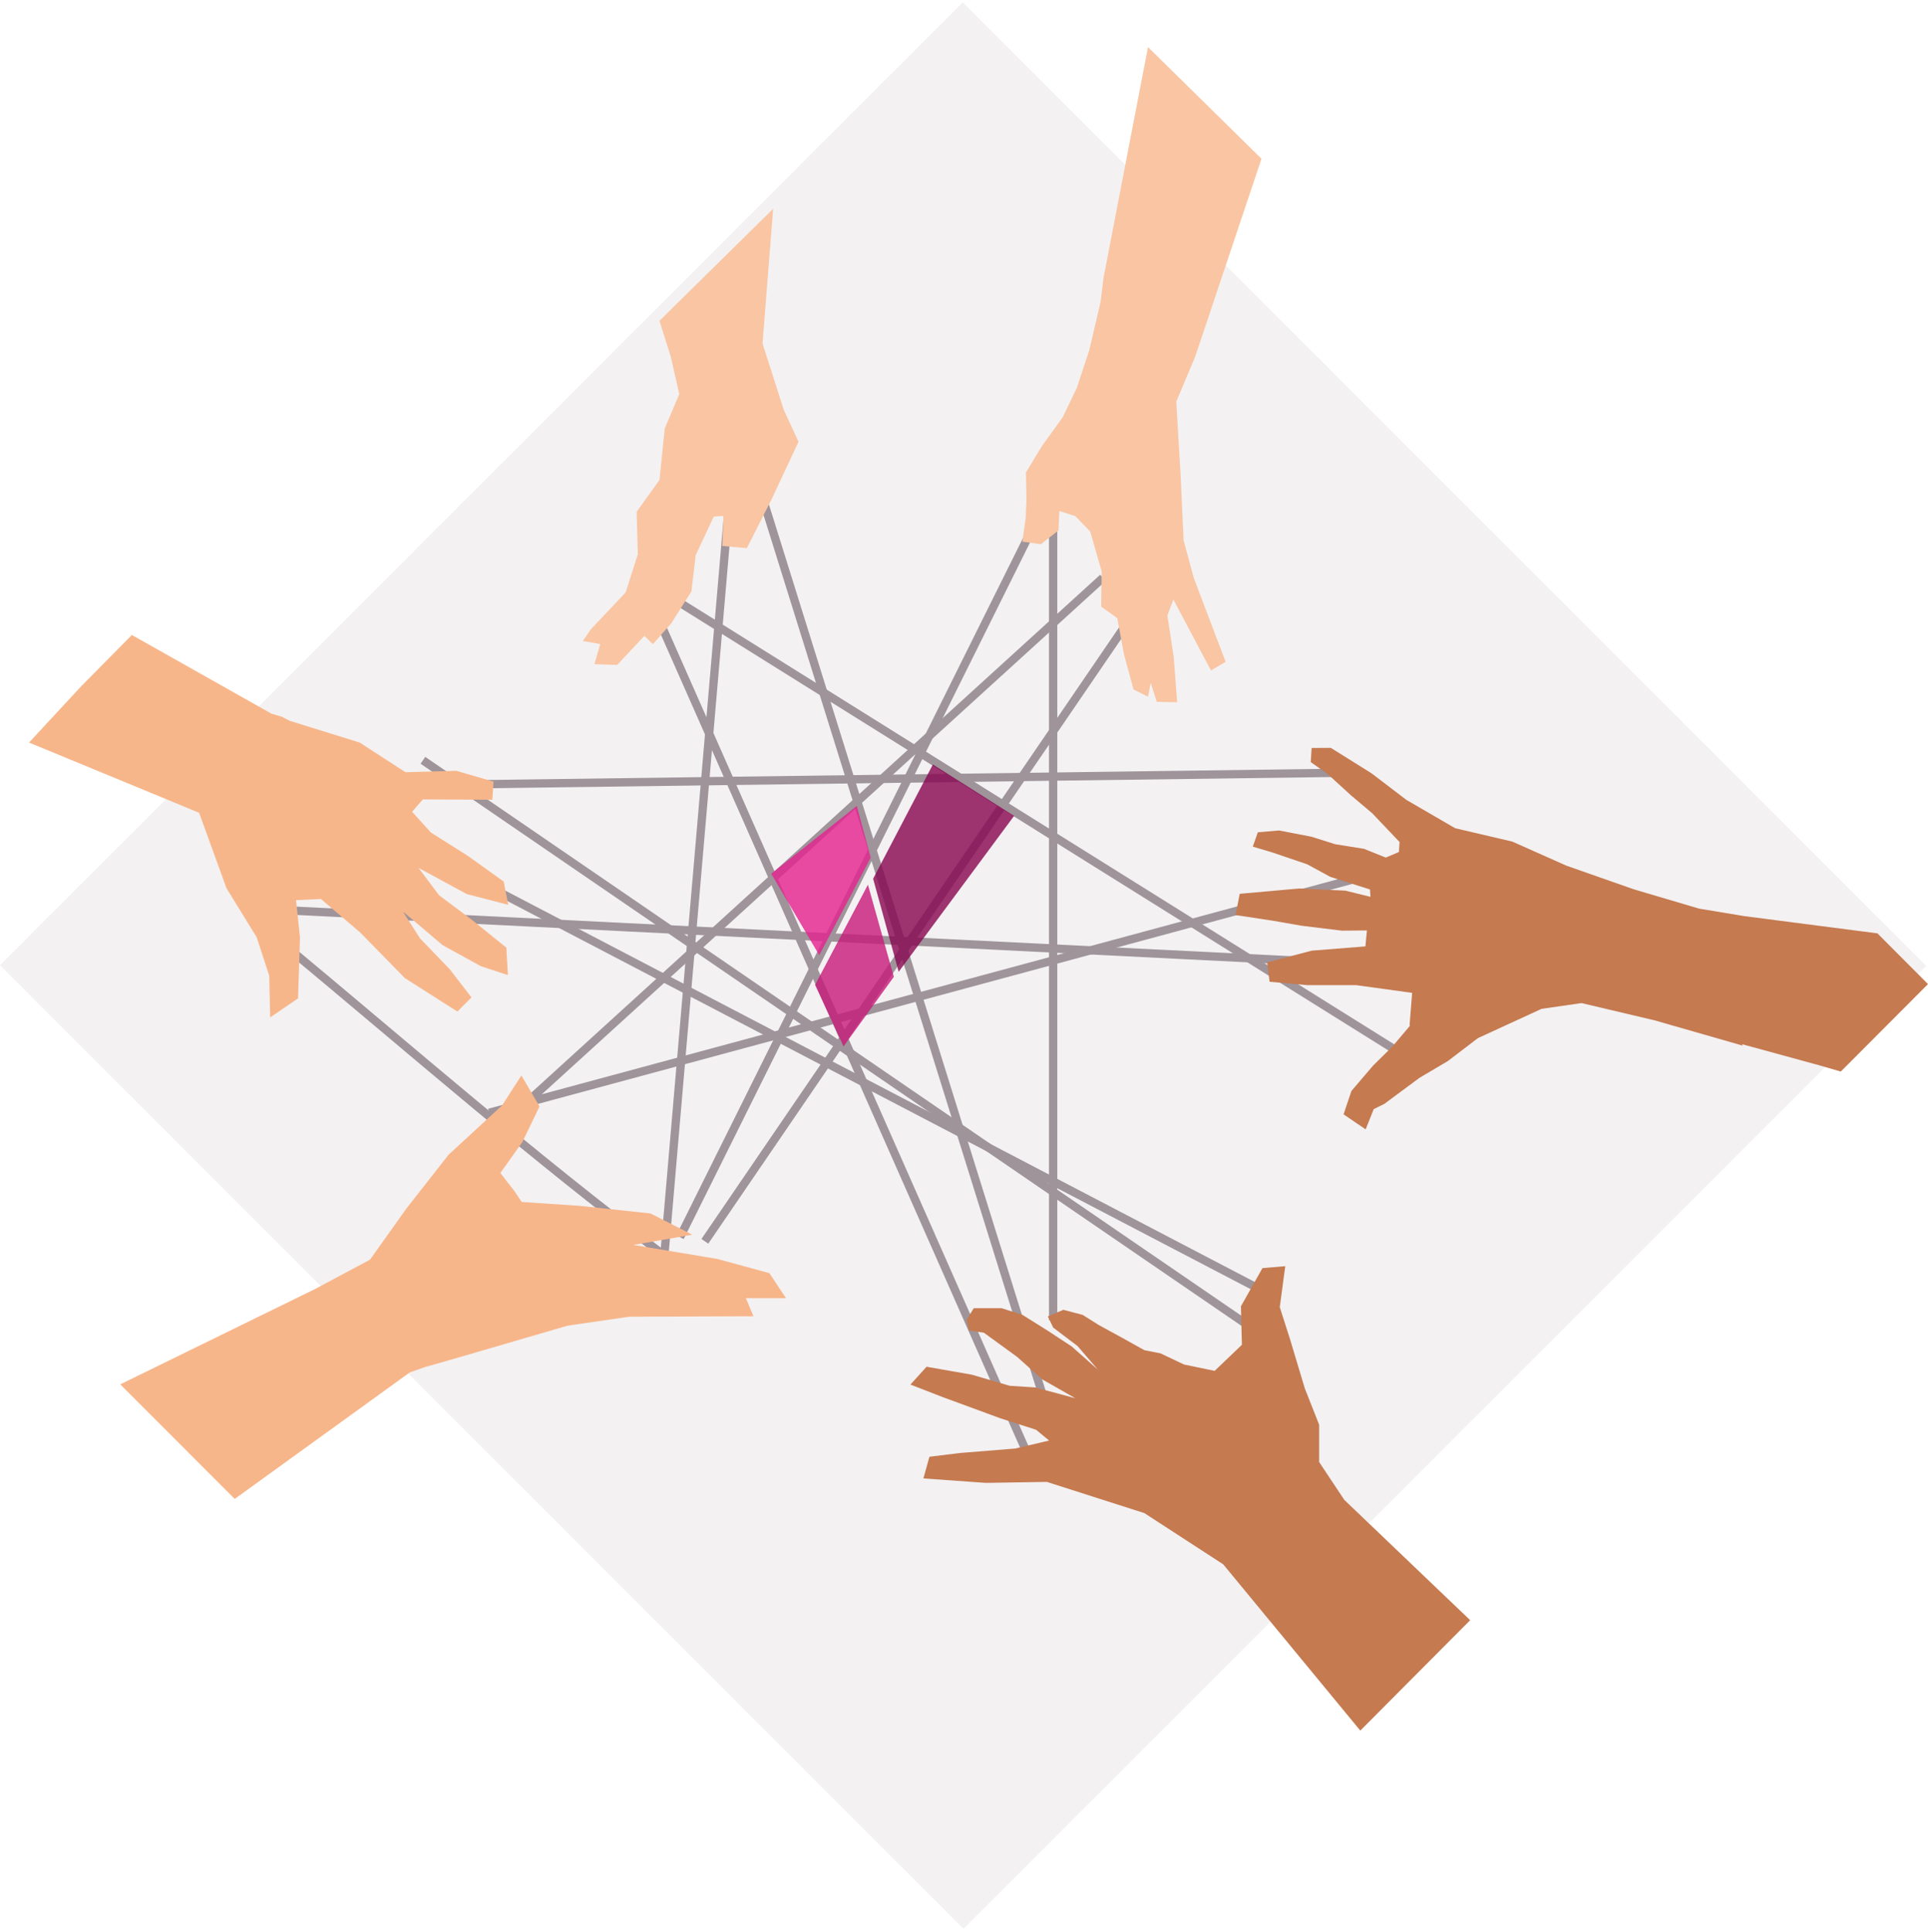 <svg width="465" height="466" viewBox="0 0 465 466" fill="none" xmlns="http://www.w3.org/2000/svg">
<rect x="232.208" y="0.571" width="328.626" height="328.391" transform="rotate(45 232.208 0.571)" fill="#DBD4D8" fill-opacity="0.33"/>
<path d="M102 183.36L305 322.36" stroke="#9E949A" stroke-width="2" stroke-miterlimit="10"/>
<path d="M306.581 312.36L103.581 206.36" stroke="#9E949A" stroke-width="2" stroke-miterlimit="10"/>
<path d="M98 189.36L324 186.36" stroke="#9E949A" stroke-width="2" stroke-miterlimit="10"/>
<path d="M121 271.36L266 139.36" stroke="#9E949A" stroke-width="2" stroke-miterlimit="10"/>
<path d="M282 135.36L170 299.36" stroke="#9E949A" stroke-width="2" stroke-miterlimit="10"/>
<path d="M341.581 256.36L157.581 141.36" stroke="#9E949A" stroke-width="2" stroke-miterlimit="10"/>
<path d="M154 138.36L249 353.36" stroke="#9E949A" stroke-width="2" stroke-miterlimit="10"/>
<path d="M253 341.36L184 120.36" stroke="#9E949A" stroke-width="2" stroke-miterlimit="10"/>
<path d="M176 119.36L160 305.36" stroke="#9E949A" stroke-width="2" stroke-miterlimit="10"/>
<path d="M62.581 224.101L65.589 219.36L326.581 232.36" stroke="#9E949A" stroke-width="2" stroke-miterlimit="10"/>
<path d="M254 118.36V318.36" stroke="#9E949A" stroke-width="2" stroke-miterlimit="10"/>
<path d="M68 227.36C99.636 253.647 128.554 279.011 161 303.36" stroke="#9E949A" stroke-width="2" stroke-miterlimit="10"/>
<g filter="url(#filter0_d_1683_2650)">
<path d="M354.581 386.732L324.213 357.711L318.153 348.586V339.596L314.71 330.878L311.132 318.979L308.659 311.236L309.981 301.36L304.488 301.821L299.291 311.028L299.525 320.316L292.953 326.604L285.554 325.068L279.899 322.385L276.006 321.617L270.503 318.554L265.01 315.554L261.117 313.106L256.46 311.877L252.72 313.485L254.015 316.169L259.895 320.623L264.776 326.297L258.447 320.695L252.72 316.937L246.607 313.106L241.572 311.489H234.847L233.166 314.253L233.705 316.864L237.292 317.397L245.312 323.234L251.417 328.682L259.355 333.209L249.663 330.598L243.55 330.209L234.388 327.526L223.474 325.61L219.581 329.911L227.286 332.901L241.266 338.042L249.888 340.807L253.026 343.409L244.853 345.334L231.565 346.409L224.157 347.321L222.71 352.543L237.751 353.619L252.486 353.384L276.006 360.91L295.021 373.261L328.084 413.36L354.581 386.732Z" fill="#C57A50"/>
</g>
<g filter="url(#filter1_d_1683_2650)">
<path d="M7 175.076L48.02 192.01L54.617 210.191L61.897 222.008L64.934 231.298L65.159 241.36L71.882 236.779L72.349 222.135L71.406 213.09L77.382 212.799L86.819 220.826L97.649 231.889L110.322 239.951L113.71 236.543L108.452 229.725L101.325 222.335L97.137 215.781L106.736 223.926L115.975 229.016L122.5 231.161L122.123 224.544L113.782 217.808L105.882 211.89L100.948 205.309L112.596 211.627L122.581 214.208L121.484 208.6L112.793 202.373L103.914 196.774L99.393 191.765L101.981 188.793L118.743 188.865L119.031 184.511L110.07 181.893L97.793 182.23L86.738 175.076L69.833 169.822L68 168.86L65.5 168.131L31.806 149.136L19.613 161.468L7 175.076Z" fill="#F7B68A"/>
</g>
<g filter="url(#filter2_d_1683_2650)">
<path d="M186.467 46.361L183.908 78.853L189.009 94.769L192.581 102.551L186.042 116.511L180.126 128.189L174.201 127.666L174.503 120.425L172.14 120.587L167.781 129.893L166.755 138.632L161.865 146.36L157.469 151.338L155.399 149.354L148.842 156.361L143.365 156.171L144.766 151.32L140.581 150.598L142.486 147.785L150.893 138.884L153.842 129.65L153.549 119.433L159.062 111.75L160.326 99.314L163.843 91.045L161.755 81.955L159.062 73.36L186.467 46.361Z" fill="#F9C5A2"/>
</g>
<path d="M255 115.36L164 298.36" stroke="#9E949A" stroke-width="2" stroke-miterlimit="10"/>
<g filter="url(#filter3_d_1683_2650)">
<path d="M304.248 34.284L288.229 82.089L283.692 92.844L284.736 110.515L285.465 126.306L287.932 135.433L295.6 155.621L292.072 157.69L282.999 140.586L281.55 144.426L283.08 154.479L283.908 165.36L278.994 165.261L277.535 160.684L276.878 164.029L273.386 162.267L271.091 153.814L269.462 145.064L265.591 142.303L265.708 133.778L262.945 124.192L259.353 120.46L255.492 119.228L255.294 123.914L251.028 127.25L246.581 126.629L247.391 120.883L247.571 116.414L247.445 109.957L251.253 103.644L256.302 96.639L259.722 89.535L262.72 80.434L265.447 68.798L266.149 63.052L276.878 7.36L304.248 34.284Z" fill="#F9C5A2"/>
</g>
<path d="M118 268.36L329 211.36" stroke="#9E949A" stroke-width="2" stroke-miterlimit="10"/>
<g filter="url(#filter4_d_1683_2650)">
<path d="M340.072 243.362L339.965 243.245L340.585 235.445L327.059 233.578H315.286L306.202 232.766L305.627 228.095L316.374 225.264L329.316 224.236L329.676 220.394L323.614 220.439L314.009 219.267L306.832 218.022L298 216.679L298.998 211.557L313.271 210.276L324.459 210.79L330.53 212.287L330.422 210.51L320.826 207.462L315.304 204.45L306.904 201.592L302.155 200.176L303.369 196.722L308.46 196.28L316.284 197.786L321.995 199.59L328.965 200.708L334.227 202.818L337.392 201.475L337.545 199.058L330.953 192.123L325.844 187.813L320.124 182.591L316.131 179.796L316.347 176.387L320.97 176.36L330.809 182.51L339.191 188.904L350.964 195.739L364.733 198.959L377.783 204.766L394.026 210.465L409.792 215.128L420.791 216.949L452.799 221.094L465 233.328L443.963 254.421L438.859 252.939L420.17 247.826L420.314 248.169L399.098 242.082L381.443 237.907L371.802 239.295L356.432 246.365L349.219 251.875L342.339 255.942L333.885 262.21L331.313 263.49L329.37 268.36L324.046 264.744L325.943 259.099L331.232 252.912L335.729 248.494L340.072 243.362Z" fill="#C57A50"/>
</g>
<g filter="url(#filter5_d_1683_2650)">
<path d="M75.999 306.86L29 329.86L56.614 357.485L98.808 326.998L102.319 325.743L110.533 323.396L136.882 315.705L151.755 313.548L181.726 313.431L179.893 309.08L189.581 309.089L185.555 303.032L173.036 299.619L152.78 296.234L166.952 293.761L156.896 288.643L139.74 286.801L125.828 285.871L124.058 283.236L120.679 278.885L125.99 271.41L130.124 262.835L125.748 255.36L121.11 262.573L108.178 274.488L97.978 287.514L89.243 299.782L75.999 306.86Z" fill="#F7B68A"/>
</g>
<path opacity="0.8" d="M206.646 194.36L186 210.699L197.587 230.36L210 206.83L206.646 194.36Z" fill="#E4218E"/>
<path opacity="0.8" d="M196.581 237.521L209.331 213.36L215.581 235.575L203.443 252.36L196.581 237.521Z" fill="#C71A7A"/>
<path opacity="0.8" d="M210.581 211.918L216.744 234.36L244.581 196.762L224.994 184.36L210.581 211.918Z" fill="#870550"/>
<defs>
<filter id="filter0_d_1683_2650" x="219.581" y="301.36" width="135" height="116" filterUnits="userSpaceOnUse" color-interpolation-filters="sRGB">
<feFlood flood-opacity="0" result="BackgroundImageFix"/>
<feColorMatrix in="SourceAlpha" type="matrix" values="0 0 0 0 0 0 0 0 0 0 0 0 0 0 0 0 0 0 127 0" result="hardAlpha"/>
<feOffset dy="4"/>
<feComposite in2="hardAlpha" operator="out"/>
<feColorMatrix type="matrix" values="0 0 0 0 0 0 0 0 0 0 0 0 0 0 0 0 0 0 0.05 0"/>
<feBlend mode="normal" in2="BackgroundImageFix" result="effect1_dropShadow_1683_2650"/>
<feBlend mode="normal" in="SourceGraphic" in2="effect1_dropShadow_1683_2650" result="shape"/>
</filter>
<filter id="filter1_d_1683_2650" x="7" y="149.136" width="115.582" height="96.225" filterUnits="userSpaceOnUse" color-interpolation-filters="sRGB">
<feFlood flood-opacity="0" result="BackgroundImageFix"/>
<feColorMatrix in="SourceAlpha" type="matrix" values="0 0 0 0 0 0 0 0 0 0 0 0 0 0 0 0 0 0 127 0" result="hardAlpha"/>
<feOffset dy="4"/>
<feComposite in2="hardAlpha" operator="out"/>
<feColorMatrix type="matrix" values="0 0 0 0 0 0 0 0 0 0 0 0 0 0 0 0 0 0 0.05 0"/>
<feBlend mode="normal" in2="BackgroundImageFix" result="effect1_dropShadow_1683_2650"/>
<feBlend mode="normal" in="SourceGraphic" in2="effect1_dropShadow_1683_2650" result="shape"/>
</filter>
<filter id="filter2_d_1683_2650" x="140.581" y="46.361" width="52" height="114" filterUnits="userSpaceOnUse" color-interpolation-filters="sRGB">
<feFlood flood-opacity="0" result="BackgroundImageFix"/>
<feColorMatrix in="SourceAlpha" type="matrix" values="0 0 0 0 0 0 0 0 0 0 0 0 0 0 0 0 0 0 127 0" result="hardAlpha"/>
<feOffset dy="4"/>
<feComposite in2="hardAlpha" operator="out"/>
<feColorMatrix type="matrix" values="0 0 0 0 0 0 0 0 0 0 0 0 0 0 0 0 0 0 0.05 0"/>
<feBlend mode="normal" in2="BackgroundImageFix" result="effect1_dropShadow_1683_2650"/>
<feBlend mode="normal" in="SourceGraphic" in2="effect1_dropShadow_1683_2650" result="shape"/>
</filter>
<filter id="filter3_d_1683_2650" x="246.581" y="7.36" width="57.667" height="162" filterUnits="userSpaceOnUse" color-interpolation-filters="sRGB">
<feFlood flood-opacity="0" result="BackgroundImageFix"/>
<feColorMatrix in="SourceAlpha" type="matrix" values="0 0 0 0 0 0 0 0 0 0 0 0 0 0 0 0 0 0 127 0" result="hardAlpha"/>
<feOffset dy="4"/>
<feComposite in2="hardAlpha" operator="out"/>
<feColorMatrix type="matrix" values="0 0 0 0 0 0 0 0 0 0 0 0 0 0 0 0 0 0 0.05 0"/>
<feBlend mode="normal" in2="BackgroundImageFix" result="effect1_dropShadow_1683_2650"/>
<feBlend mode="normal" in="SourceGraphic" in2="effect1_dropShadow_1683_2650" result="shape"/>
</filter>
<filter id="filter4_d_1683_2650" x="298" y="176.36" width="167" height="96" filterUnits="userSpaceOnUse" color-interpolation-filters="sRGB">
<feFlood flood-opacity="0" result="BackgroundImageFix"/>
<feColorMatrix in="SourceAlpha" type="matrix" values="0 0 0 0 0 0 0 0 0 0 0 0 0 0 0 0 0 0 127 0" result="hardAlpha"/>
<feOffset dy="4"/>
<feComposite in2="hardAlpha" operator="out"/>
<feColorMatrix type="matrix" values="0 0 0 0 0 0 0 0 0 0 0 0 0 0 0 0 0 0 0.05 0"/>
<feBlend mode="normal" in2="BackgroundImageFix" result="effect1_dropShadow_1683_2650"/>
<feBlend mode="normal" in="SourceGraphic" in2="effect1_dropShadow_1683_2650" result="shape"/>
</filter>
<filter id="filter5_d_1683_2650" x="29" y="255.36" width="160.582" height="106.124" filterUnits="userSpaceOnUse" color-interpolation-filters="sRGB">
<feFlood flood-opacity="0" result="BackgroundImageFix"/>
<feColorMatrix in="SourceAlpha" type="matrix" values="0 0 0 0 0 0 0 0 0 0 0 0 0 0 0 0 0 0 127 0" result="hardAlpha"/>
<feOffset dy="4"/>
<feComposite in2="hardAlpha" operator="out"/>
<feColorMatrix type="matrix" values="0 0 0 0 0 0 0 0 0 0 0 0 0 0 0 0 0 0 0.05 0"/>
<feBlend mode="normal" in2="BackgroundImageFix" result="effect1_dropShadow_1683_2650"/>
<feBlend mode="normal" in="SourceGraphic" in2="effect1_dropShadow_1683_2650" result="shape"/>
</filter>
</defs>
</svg>
